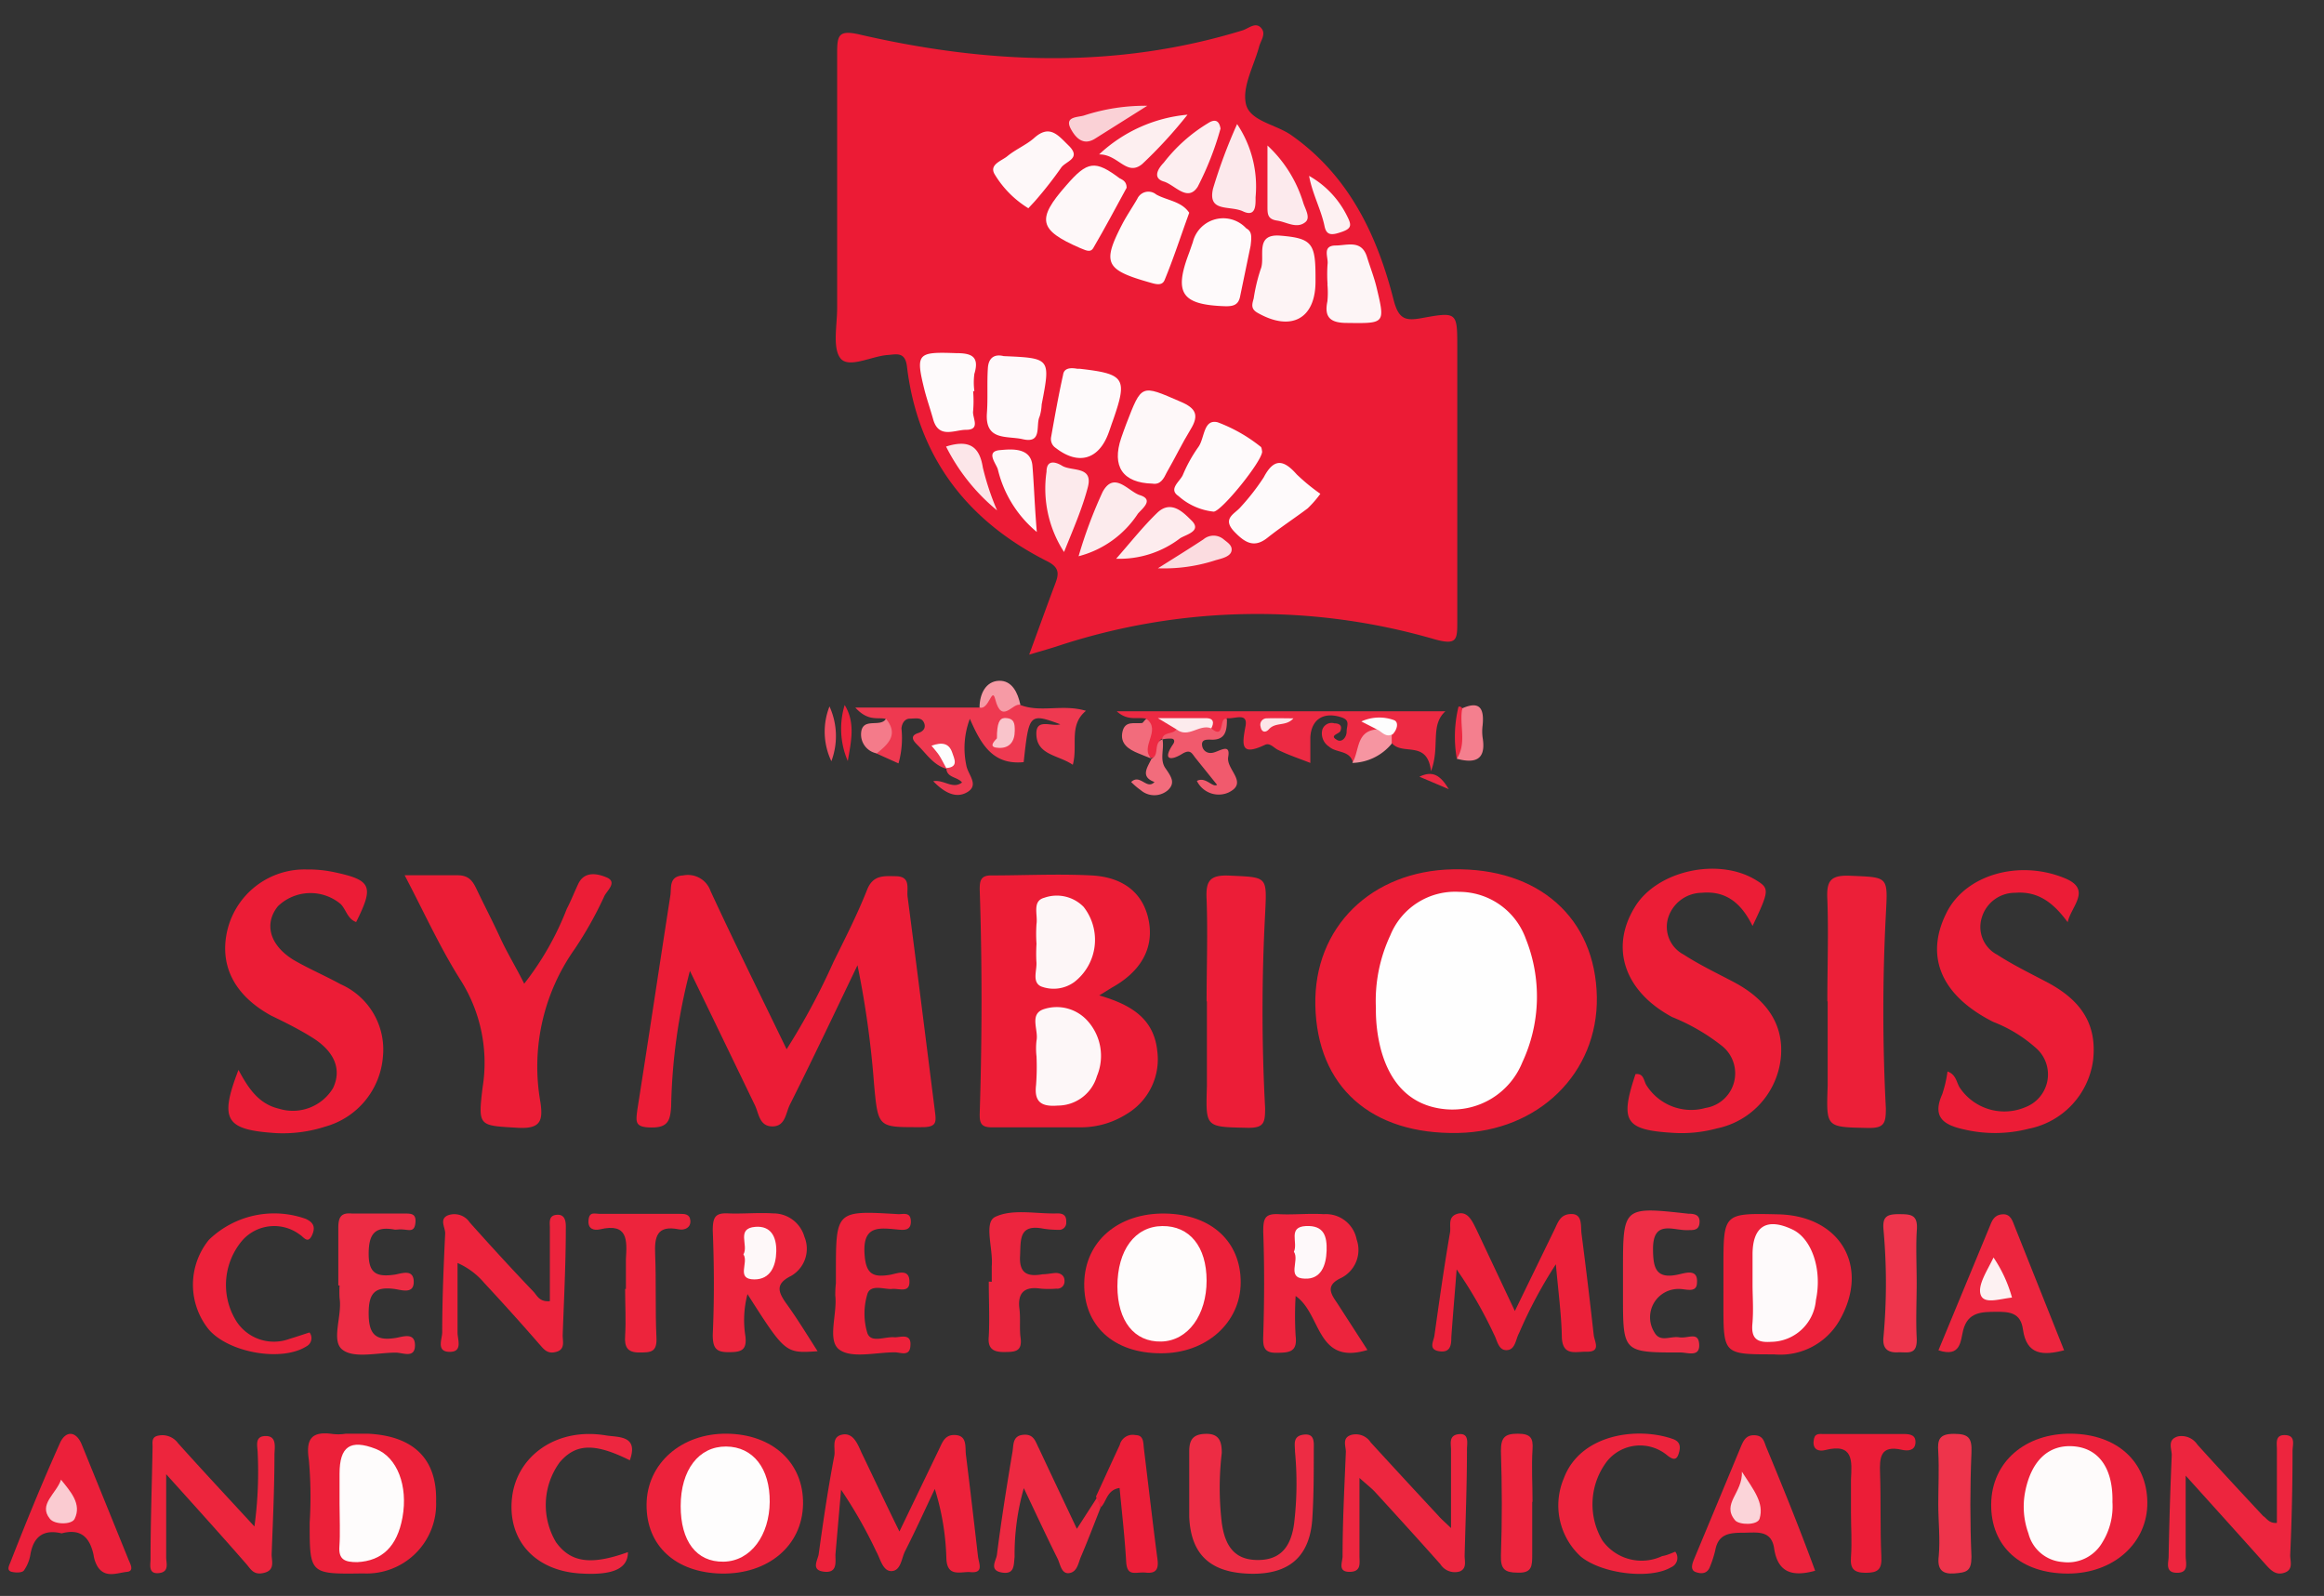 <svg id="Layer_1" data-name="Layer 1" xmlns="http://www.w3.org/2000/svg" viewBox="0 0 148.52 102"><rect x="0" y="0" width="148.52" height="102" fill="#333333" stroke="none"/><defs><style>.cls-1{fill:#ec1b35;}.cls-2{fill:#ec1c36;}.cls-3{fill:#ec1c35;}.cls-4{fill:#ec1d36;}.cls-5{fill:#ec1d37;}.cls-6{fill:#ec1f38;}.cls-7{fill:#ed213a;}.cls-8{fill:#ec2039;}.cls-9{fill:#ed223b;}.cls-10{fill:#ed243d;}.cls-11{fill:#ed253d;}.cls-12{fill:#ed213b;}.cls-13{fill:#ed263f;}.cls-14{fill:#ed2a43;}.cls-15{fill:#ed253e;}.cls-16{fill:#ee3950;}.cls-17{fill:#ed233c;}.cls-18{fill:#ed2c44;}.cls-19{fill:#ee2e46;}.cls-20{fill:#ec203a;}.cls-21{fill:#ed2941;}.cls-22{fill:#ed243c;}.cls-23{fill:#ec1e38;}.cls-24{fill:#ee344b;}.cls-25{fill:#ee354c;}.cls-26{fill:#f15a6d;}.cls-27{fill:#f47f8e;}.cls-28{fill:#f26c7c;}.cls-29{fill:#f69aa5;}.cls-30{fill:#f695a1;}.cls-31{fill:#f47b8a;}.cls-32{fill:#f04f63;}.cls-33{fill:#ed2740;}.cls-34{fill:#fef8f9;}.cls-35{fill:#fefafb;}.cls-36{fill:#fefafa;}.cls-37{fill:#fdf4f5;}.cls-38{fill:#fef9fa;}.cls-39{fill:#fdf5f6;}.cls-40{fill:#fce9ec;}.cls-41{fill:#fceaec;}.cls-42{fill:#fdeef0;}.cls-43{fill:#fcebed;}.cls-44{fill:#fceaed;}.cls-45{fill:#fdecee;}.cls-46{fill:#fdeff0;}.cls-47{fill:#fad1d6;}.cls-48{fill:#fce6e9;}.cls-49{fill:#fbdce0;}.cls-50{fill:#fdf1f2;}.cls-51{fill:#fefefe;}.cls-52{fill:#fdf7f8;}.cls-53{fill:#fdf6f7;}.cls-54{fill:#fefcfc;}.cls-55{fill:#fefdfd;}.cls-56{fill:#fefbfb;}.cls-57{fill:#fdfdfd;}.cls-58{fill:#fce5e8;}.cls-59{fill:#f9c4cb;}.cls-60{fill:#fbd4d9;}.cls-61{fill:#facbd1;}</style></defs><path class="cls-1" d="M65.77,41.84c.63-1.71,1.14-3.14,1.68-4.57.23-.61.24-1-.49-1.38-5.16-2.59-8.31-6.69-9-12.48-.12-.95-.68-.76-1.24-.72-1,.07-2.47.87-3,.22s-.22-2.12-.22-3.23c0-5.43,0-10.85,0-16.27,0-1.15.08-1.52,1.45-1.2,8.16,1.88,16.33,2.23,24.46-.27.37-.11.81-.55,1.17-.17s0,.8-.11,1.2c-.33,1.23-1.09,2.55-.85,3.66s1.9,1.31,2.89,2C86.19,11.21,88,15,89.06,19.16c.32,1.25.76,1.36,1.8,1.17,2.26-.41,2.27-.38,2.27,1.84,0,5.85,0,11.7,0,17.55,0,1.14,0,1.54-1.44,1.14a40.62,40.62,0,0,0-24.06.42C67.15,41.44,66.64,41.58,65.77,41.84Z"/><path class="cls-2" d="M44.09,62.05a37,37,0,0,0-1.2,8.69c-.06.87-.2,1.33-1.26,1.32s-1-.34-.9-1.13c.72-4.56,1.4-9.13,2.11-13.69.08-.51-.11-1.24.82-1.29a1.53,1.53,0,0,1,1.75,1c1.53,3.31,3.16,6.59,4.86,10.11a43.78,43.78,0,0,0,3-5.59c.75-1.52,1.51-3,2.15-4.62.38-.94,1.07-.86,1.81-.85,1,0,.71.79.77,1.3.6,4.58,1.17,9.16,1.75,13.74.08.65.13,1-.81,1-2.82,0-2.82.09-3.08-2.72a60.27,60.27,0,0,0-1.06-7.63c-1.44,3-2.86,6-4.33,8.93-.26.53-.28,1.38-1.12,1.37s-.85-.85-1.12-1.38C46.86,67.77,45.48,64.91,44.09,62.05Z"/><path class="cls-2" d="M84.06,64.26c-.11-5,3.58-8.6,8.79-8.7,5.49-.11,9.11,3.11,9.2,8.16.08,4.86-3.73,8.59-8.87,8.69C87.61,72.52,84.17,69.45,84.06,64.26Z"/><path class="cls-3" d="M70.25,63.62c1.92.56,3.46,1.4,3.7,3.49A4.07,4.07,0,0,1,72,71.2a5.47,5.47,0,0,1-2.88.85c-1.91,0-3.83,0-5.75,0-.68,0-.77-.29-.76-.87.15-4.78.16-9.56,0-14.34,0-.56.07-.9.76-.89,2.13,0,4.26-.11,6.38,0s3.35,1.2,3.67,2.93-.51,3.22-2.38,4.25Z"/><path class="cls-4" d="M112,59.18c-.74-1.51-1.74-2.26-3.25-2.12a2.28,2.28,0,0,0-2.15,1.62,2,2,0,0,0,1,2.33c1,.65,2.13,1.19,3.21,1.76,2.18,1.16,3.19,2.78,3,4.81a5.15,5.15,0,0,1-4.09,4.54,8.65,8.65,0,0,1-2.68.29c-3.19-.18-3.54-.7-2.52-3.76.54-.07.52.43.7.71A3.38,3.38,0,0,0,109,70.81a2.24,2.24,0,0,0,1-4A12.93,12.93,0,0,0,106.86,65c-3-1.61-4-4.37-2.4-7,1.4-2.36,5.39-3.25,7.81-1.72C113.08,56.78,113.07,56.94,112,59.18Z"/><path class="cls-2" d="M132.14,58.94c-.88-1.19-1.84-2-3.36-1.88a2.21,2.21,0,0,0-2.14,1.62,2,2,0,0,0,1,2.34c1,.65,2.13,1.2,3.21,1.77,2.25,1.2,3.17,2.77,2.91,5a5.16,5.16,0,0,1-4.11,4.35,8.65,8.65,0,0,1-4.11.05c-1.28-.28-2.09-.75-1.42-2.25a7.85,7.85,0,0,0,.34-1.46c.53.19.56.64.76,1a3.43,3.43,0,0,0,4.22,1.28,2.24,2.24,0,0,0,.77-3.69,8.92,8.92,0,0,0-2.83-1.76c-3.29-1.66-4.39-4.14-3-6.94,1.19-2.45,4.61-3.44,7.53-2.26C133.74,56.83,132.36,57.91,132.14,58.94Z"/><path class="cls-2" d="M15.24,68.38c.62,1.15,1.27,2.17,2.59,2.48a3,3,0,0,0,3.45-1.31c.56-1.16.14-2.31-1.28-3.21-.85-.54-1.78-1-2.67-1.43-2.37-1.3-3.34-3.23-2.79-5.5a5.07,5.07,0,0,1,5.07-3.84,7.84,7.84,0,0,1,1.74.17c2.4.51,2.56.89,1.41,3.19-.56-.2-.64-.81-1-1.16a3,3,0,0,0-4,.15c-.9,1.12-.53,2.49,1,3.43,1,.58,2,1,3,1.55a4.56,4.56,0,0,1,2.71,4.65A5.05,5.05,0,0,1,20.8,72a8.82,8.82,0,0,1-3.15.42C14.42,72.21,14,71.6,15.24,68.38Z"/><path class="cls-4" d="M25.86,55.94c1.3,0,2.35,0,3.39,0,.77,0,1,.44,1.26,1,.48,1,1,2,1.46,3s1,1.86,1.53,2.93a18.68,18.68,0,0,0,2.72-4.78c.27-.52.48-1.06.73-1.59.41-.88,1.29-.64,1.8-.43.76.31,0,.87-.15,1.25a24.1,24.1,0,0,1-1.87,3.33,13,13,0,0,0-2.19,9.81c.17,1.18,0,1.7-1.44,1.62-2.5-.15-2.56-.06-2.26-2.57a9.88,9.88,0,0,0-1.38-6.83C28.13,60.59,27.11,58.32,25.86,55.94Z"/><path class="cls-5" d="M77.11,64c0-2.18.08-4.35,0-6.52-.06-1.16.18-1.57,1.44-1.52,2.46.12,2.42,0,2.3,2.46a116.57,116.57,0,0,0,0,12.4c0,.94-.07,1.28-1.13,1.26-2.7-.06-2.67,0-2.59-2.68,0-1.8,0-3.6,0-5.4Z"/><path class="cls-6" d="M116.78,64c0-2.17.08-4.35,0-6.52-.06-1.16.18-1.56,1.44-1.51,2.47.11,2.43,0,2.3,2.47a119.08,119.08,0,0,0,0,12.39c0,.95-.09,1.28-1.14,1.26-2.69-.06-2.67,0-2.58-2.68,0-1.8,0-3.6,0-5.41Z"/><path class="cls-7" d="M57.48,97.88,60,92.65c.23-.47.38-1,1.1-.93s.57.78.63,1.26c.27,2.16.52,4.32.77,6.49.06.48.41,1.12-.56,1-.63,0-1.42.3-1.46-.87a16.23,16.23,0,0,0-.74-4.44c-.63,1.34-1.24,2.68-1.91,4-.22.45-.26,1.22-.84,1.25s-.73-.8-1-1.27a29.43,29.43,0,0,0-2.24-3.93l-.36,4.15c0,.5.13,1.19-.73,1.09s-.4-.73-.34-1.12c.29-2.11.6-4.21,1-6.3.08-.47-.22-1.19.5-1.34s1,.63,1.25,1.18C55.82,94.42,56.55,96,57.48,97.88Z"/><path class="cls-8" d="M96.81,83.79l2.53-5.2c.23-.47.37-1,1.09-1s.58.78.64,1.25q.42,3.24.78,6.48c.05.44.51,1.11-.51,1.07-.7,0-1.51.29-1.53-1s-.22-2.82-.38-4.59a29.48,29.48,0,0,0-2.35,4.4c-.22.39-.23,1.06-.78,1.09s-.62-.64-.82-1a28.31,28.31,0,0,0-2.39-4.16c-.11,1.45-.24,2.89-.34,4.34,0,.52-.07,1-.78.89s-.35-.64-.3-1c.31-2.21.62-4.41,1-6.61.06-.42-.17-1,.49-1.18s.94.51,1.19,1Z"/><path class="cls-8" d="M22.1,91.63c.55,0,1,0,1.4,0,2.95.14,4.44,1.63,4.37,4.34a4.44,4.44,0,0,1-4.66,4.59c-3.42.05-3.42.05-3.42-3.24a26.39,26.39,0,0,0-.05-4c-.21-1.38.18-1.86,1.53-1.67A3,3,0,0,0,22.1,91.63Z"/><path class="cls-7" d="M110.14,81.9V81c0-3.47,0-3.47,3.5-3.39,4,.09,5.89,3.38,3.9,6.81a4.36,4.36,0,0,1-4.17,2.14c-3.23,0-3.23,0-3.23-3.18Z"/><path class="cls-9" d="M46.11,100.57c-2.94-.06-4.81-1.78-4.79-4.41s2.23-4.56,5.13-4.53,4.92,1.84,4.87,4.51S49.07,100.62,46.11,100.57Z"/><path class="cls-8" d="M74.17,86.49c-3,0-4.92-1.76-4.88-4.47s2.21-4.51,5.17-4.46,4.83,1.8,4.83,4.39S77.07,86.52,74.17,86.49Z"/><path class="cls-10" d="M87.39,86.28c-3.29,1-2.92-2.3-4.59-3.45a21.47,21.47,0,0,0,0,2.55c.13,1.06-.44,1.07-1.22,1.08s-.88-.35-.85-1.07c.07-2.22.08-4.45,0-6.67,0-.83.09-1.17,1-1.12s1.91-.06,2.87,0a2,2,0,0,1,2.1,1.62,2,2,0,0,1-1,2.46c-1,.47-.66,1-.26,1.58Z"/><path class="cls-11" d="M52.25,86.36c-2.06.14-2.06.14-4.48-3.65a6.49,6.49,0,0,0-.13,2.71c.1.91-.31,1-1.09,1s-1-.25-1-1.11c.1-2.22.09-4.45,0-6.67,0-.88.18-1.13,1-1.09s1.91-.06,2.86,0a2.06,2.06,0,0,1,2,1.5,2,2,0,0,1-.86,2.5c-1,.5-.82,1-.35,1.69C50.92,84.23,51.52,85.22,52.25,86.36Z"/><path class="cls-12" d="M132.15,100.57c-3,0-4.93-1.72-4.9-4.44s2.21-4.54,5.13-4.5,4.82,1.79,4.85,4.38S135.09,100.57,132.15,100.57Z"/><path class="cls-13" d="M92.73,97.66c0-1.92,0-3.45,0-5,0-.4-.16-.93.5-1s.53.55.52.93c0,2.28-.09,4.56-.15,6.84,0,.35.15.8-.3,1a1.09,1.09,0,0,1-1.25-.46c-1.38-1.55-2.77-3.08-4.17-4.61-.2-.22-.44-.4-1-.9,0,1.91,0,3.46,0,5,0,.45.13,1-.64,1s-.44-.63-.44-1c0-2.22.12-4.45.21-6.67,0-.38-.26-.89.34-1.08a1.13,1.13,0,0,1,1.25.48q2.16,2.36,4.32,4.68C92.1,97.08,92.29,97.24,92.73,97.66Z"/><path class="cls-14" d="M73.26,45.94c-.54-.15-1.17.18-1.89-.48h21c-1,.91-.32,2.25-.92,3.83-.23-2-1.76-1-2.47-1.76a.77.77,0,0,1-.25-.56c0-.78-.61-.67-1.17-.83.33.15.53.29.55.58-.64.61-1,1.44-1.65,2-.21-.79-1.06-.58-1.52-1a1,1,0,0,1-.43-1.1.63.63,0,0,1,.77-.39c.28,0,.53.12.38.49-.08.2-.77.28-.18.59.29.14.58-.19.58-.56s.25-.71-.32-.9c-1.14-.38-1.94.11-2,1.28,0,.47,0,1,0,1.63-.77-.3-1.43-.52-2.06-.83-.27-.13-.52-.47-.83-.33-1.56.74-1.49.05-1.25-1.2.16-.89-.71-.44-1.15-.5-.46.17.09,1.59-1.09.88-.43-.8-1.23-.38-1.85-.55-.46-.13-.52,0-.22.33,0,.69-.82.21-1,.64h0c-.59.22.26,1.24-.7,1.24h0C72.34,47.78,73.48,46.78,73.26,45.94Z"/><path class="cls-15" d="M145.51,97.33c0-1.56,0-3.13,0-4.7,0-.4-.13-.94.54-.91s.47.6.46,1q0,3.34-.15,6.68c0,.39.21.91-.35,1.11s-.89-.15-1.23-.53c-1.58-1.77-3.17-3.53-5.1-5.67,0,2,0,3.59,0,5.14,0,.43.23,1.07-.55,1.07s-.55-.64-.54-1q.06-3.27.2-6.52c0-.42-.31-1,.41-1.2a1.22,1.22,0,0,1,1.23.53c1.39,1.54,2.8,3.06,4.21,4.57C144.83,97,145,97.38,145.51,97.33Z"/><path class="cls-11" d="M10.62,94.22c0,2.13,0,3.72,0,5.32,0,.36.22.93-.47,1s-.53-.53-.53-.9c0-2.39.09-4.78.13-7.17,0-.31-.08-.64.39-.72a1.24,1.24,0,0,1,1.24.49c1.56,1.74,3.15,3.44,4.88,5.32a25.89,25.89,0,0,0,.21-4.67c0-.43-.24-1.1.5-1.11s.58.72.57,1.19c0,2.12-.1,4.25-.18,6.37,0,.43.23,1-.47,1.18s-.86-.24-1.19-.61C14.11,98.09,12.52,96.33,10.62,94.22Z"/><path class="cls-16" d="M60.5,49.14c-.82-.22-1.27-.93-1.82-1.48-.22-.22-.64-.6,0-.81.41-.13.51-.42.34-.72s-.56-.2-.87-.2-.51.27-.54.63a5.91,5.91,0,0,1-.19,2.23L56,48.15c-.09-.82.95-1.32.59-2.21-.51-.11-1.12.18-1.93-.72h8c.37-.66.58-1.84,1.53-.39.19.29.71,0,1,.22,1.31.52,2.72-.07,4.21.38-1.12.93-.5,2.2-.84,3.45-.93-.64-2.33-.61-2.33-2,0-1,1-.41,1.53-.59-2-.74-2-.65-2.34,2.42-2,.2-2.74-1.18-3.44-2.77a5.3,5.3,0,0,0-.22,3c.11.58.82,1.22.07,1.68s-1.52,0-2.19-.69c.67-.13,1.24.54,1.84.08-.28-.36-.93-.29-1-.85.33-.24.2-.53.1-.83C60.57,48.58,60.79,48.88,60.5,49.14Z"/><path class="cls-17" d="M35.14,83.16c0-1.55,0-3.11,0-4.68,0-.36-.1-.8.45-.84s.58.47.57.87c0,2.28-.12,4.55-.2,6.83,0,.39.17.9-.41,1.06s-.79-.17-1.09-.5q-1.74-2-3.51-3.9a4.71,4.71,0,0,0-1.71-1.28c0,1.48,0,3,0,4.45,0,.45.35,1.24-.51,1.23s-.48-.8-.47-1.23c0-2.12.09-4.24.19-6.35,0-.38-.38-.9.16-1.14a1.18,1.18,0,0,1,1.41.45c1.34,1.5,2.71,3,4.09,4.44C34.33,82.82,34.49,83.22,35.14,83.16Z"/><path class="cls-18" d="M76,95c0-.74,0-1.49,0-2.23s.23-1.12,1.08-1.13,1,.51,1,1.22a19,19,0,0,0,0,4.46c.23,1.71,1,2.43,2.44,2.38s2-1,2.18-2.31a21.53,21.53,0,0,0,.06-4.61c0-.46-.17-1,.56-1.09s.64.53.64,1c0,1.44,0,2.88-.09,4.31-.14,2.46-1.46,3.63-3.94,3.58S76.1,99.45,76,96.93c0-.64,0-1.28,0-1.92Z"/><path class="cls-15" d="M123.88,86.3l3.25-7.85c.16-.39.27-.79.82-.84s.66.42.81.79l3.15,7.9c-1.32.34-2.4.33-2.63-1.34-.15-1.07-.86-1.13-1.74-1.12s-1.78,0-2.08,1.18C125.29,85.68,125.33,86.78,123.88,86.3Z"/><path class="cls-19" d="M103.72,82v-.79c0-4.11,0-4.1,4.18-3.64.43,0,.76.09.71.6s-.45.44-.84.45c-.89,0-2.12-.64-2.13,1.17,0,1.22.16,2,1.64,1.66.43-.09,1.23-.38,1.17.51,0,.72-.72.41-1.15.42a1.81,1.81,0,0,0-1.58,2.76c.37.68,1,.24,1.59.33s1.23-.39,1.28.45-.74.52-1.19.52c-3.68,0-3.68,0-3.68-3.64Z"/><path class="cls-17" d="M116,100.39c-1.46.4-2.39.12-2.62-1.43-.18-1.21-1.14-1-2-1s-1.57.08-1.76,1.11a6.87,6.87,0,0,1-.34,1.06c-.17.47-.57.47-.92.34s-.22-.52-.11-.79c1-2.4,2-4.8,3-7.21.18-.43.35-.76.88-.74s.6.37.73.72C113.92,95,115,97.66,116,100.39Z"/><path class="cls-18" d="M21.62,82.15c0-1.22,0-2.44,0-3.66,0-.7.17-1,.88-.93,1.11,0,2.23,0,3.35,0,.42,0,.75,0,.7.57s-.32.5-.68.46-.43,0-.63,0c-1.23-.23-1.67.21-1.68,1.51s.52,1.52,1.63,1.37c.44-.06,1.23-.41,1.25.43s-.78.54-1.24.48c-1.23-.16-1.64.25-1.64,1.55s.4,1.8,1.73,1.58c.41-.06,1.23-.4,1.23.47s-.79.46-1.24.47c-1.16,0-2.66.39-3.4-.19s0-2.16-.18-3.3a7.12,7.12,0,0,1,0-.8Z"/><path class="cls-20" d="M3.94,98c-1.17-.28-1.81.22-2,1.37a2.43,2.43,0,0,1-.41,1c-.11.15-.49.15-.73.1-.41-.07-.23-.39-.14-.61,1-2.56,2.05-5.13,3.18-7.65.34-.75,1-.8,1.38.1,1,2.46,2,4.92,3,7.39.11.26.37.71-.1.76-.62.06-1.39.43-1.88-.33a2,2,0,0,1-.26-.75C5.73,98.22,5.14,97.68,3.94,98Z"/><path class="cls-7" d="M53.42,82v-.64c0-4,0-4,4-3.76.34,0,.78-.15.79.46s-.45.56-.87.52c-1.16-.11-2.21-.27-2.09,1.56.08,1.31.55,1.52,1.66,1.33.43-.08,1.22-.43,1.21.46,0,.73-.69.4-1.12.45s-1.37-.34-1.57.33a4.31,4.31,0,0,0,0,2.49c.24.67,1.14.2,1.75.27.4,0,1.08-.28,1,.56-.05.69-.62.4-1,.4-1.21,0-2.77.41-3.55-.18s-.11-2.27-.25-3.46A6.94,6.94,0,0,1,53.42,82Z"/><path class="cls-21" d="M70.34,96.34c-.42,1.07-.83,2.15-1.28,3.2-.15.38-.23.93-.73,1s-.57-.57-.74-.92c-.71-1.42-1.37-2.85-2.16-4.51a15.38,15.38,0,0,0-.59,4.39c-.06.55,0,1.15-.83,1s-.34-.77-.3-1.13c.28-2.21.63-4.41,1-6.61.07-.44,0-1,.69-1.06s.77.45,1,.88c.78,1.67,1.57,3.33,2.42,5.13l1.29-2C70.33,95.8,70.23,96.11,70.34,96.34Z"/><path class="cls-17" d="M107.06,99.17a.65.65,0,0,1-.27,1c-1.34.79-4.42.42-5.77-.69a4.44,4.44,0,0,1-1.08-5c1.06-2.83,4.69-3.3,6.94-2.52.55.18.53.57.38,1s-.42.27-.68.08a2.71,2.71,0,0,0-3.87.34,4.54,4.54,0,0,0-.31,5.07,3.08,3.08,0,0,0,3.83,1C106.51,99.41,106.79,99.28,107.06,99.17Z"/><path class="cls-13" d="M40.25,93.33c-2.25-1.12-3.46-1.08-4.49.14a4.64,4.64,0,0,0-.23,5.09c.94,1.31,2.24,1.49,4.6.64,0,1.08-1,1.5-3.1,1.36-2.87-.2-4.6-2.14-4.31-4.82s2.84-4.53,6-4C39.51,91.87,40.83,91.72,40.25,93.33Z"/><path class="cls-7" d="M19.78,85.16a.59.59,0,0,1-.2.89c-1.58,1-4.94.41-6.23-1.07a4.55,4.55,0,0,1,0-5.74,6,6,0,0,1,6.19-1.34c.5.23.62.53.42,1-.28.67-.56.14-.81,0a2.72,2.72,0,0,0-3.64.35,4.39,4.39,0,0,0-.49,5.05,2.85,2.85,0,0,0,3.45,1.28C18.94,85.44,19.37,85.29,19.78,85.16Z"/><path class="cls-15" d="M63.38,81.92c0-.31,0-.63,0-1,.1-1.09-.52-2.78.21-3.14,1.12-.55,2.67-.18,4-.23.43,0,.57.2.55.57a.45.45,0,0,1-.5.48,6,6,0,0,1-1-.08c-1.54-.29-1.4.73-1.45,1.73-.07,1.16.49,1.36,1.45,1.19.26,0,.53-.06.79-.08s.62.11.6.53a.46.46,0,0,1-.52.47,6,6,0,0,1-1,0c-1-.15-1.5.22-1.36,1.3.07.58,0,1.18.06,1.75.16,1-.34,1-1.09,1s-1-.32-.93-1c.06-1.16,0-2.33,0-3.5Z"/><path class="cls-5" d="M118.29,96.63c0-.69,0-1.38,0-2.07.06-1.18.18-2.35-1.66-1.88-.36.09-.77,0-.73-.55s.32-.48.66-.48c1.7,0,3.41,0,5.11,0,.43,0,.78.08.74.58s-.51.51-.86.43c-1.39-.32-1.44.49-1.4,1.52.06,1.75,0,3.51.08,5.26.06.89-.24,1.08-1,1.08s-1-.27-.94-1c.07-1,0-1.91,0-2.87Z"/><path class="cls-22" d="M40,82.38c0-.63,0-1.27,0-1.91.07-1.19.15-2.33-1.66-1.9-.37.08-.78,0-.73-.58s.4-.41.71-.41h5.11c.32,0,.66,0,.69.44s-.36.62-.73.55c-1.43-.29-1.57.49-1.52,1.62.07,1.74,0,3.5.08,5.25.06,1-.36,1-1.11,1s-.94-.36-.89-1.06c.06-1,0-2,0-3Z"/><path class="cls-23" d="M70.34,96.34l-.3-.69c.51-1.1,1-2.19,1.52-3.3a.85.85,0,0,1,1-.63c.53,0,.5.46.54.83.29,2.37.56,4.74.87,7.1.09.63-.09.93-.74.86s-1.2.31-1.26-.7c-.09-1.57-.27-3.13-.42-4.71C70.72,95.22,70.72,96,70.34,96.34Z"/><path class="cls-24" d="M123.87,96.13c0-1.11.06-2.23,0-3.33-.06-.79.06-1.16,1-1.16s1.16.26,1.12,1.2q-.14,3.33,0,6.66c0,.93-.32,1-1.09,1.06s-1.11-.24-1-1.11C124,98.35,123.87,97.24,123.87,96.13Z"/><path class="cls-25" d="M122.49,82c0,1.17-.06,2.34,0,3.5s-.57.9-1.21.93-1-.24-.91-1a38,38,0,0,0,0-6.83c-.07-.79.16-1,.94-1s1.26,0,1.19,1S122.49,80.87,122.49,82Z"/><path class="cls-10" d="M97.92,96c0,1.11,0,2.23,0,3.34,0,.73,0,1.21-.93,1.17-.81,0-1.1-.21-1.07-1.1.08-2.22.07-4.45,0-6.68,0-.85.24-1.1,1.07-1.1s1,.28.95,1c-.07,1.11,0,2.22,0,3.34Z"/><path class="cls-26" d="M74.26,47.26c.09-.52.71-.3.92-.65a2.25,2.25,0,0,1,2.23-.06c.91.78.46-.79,1-.59,0,.76-.09,1.38-1.09,1.31-.25,0-.57,0-.49.42a.53.53,0,0,0,.58.43c.41,0,1.26-.73,1.08.26-.14.82,1.34,1.65,0,2.28a1.55,1.55,0,0,1-2-.75c.56-.3,1,.45,1.29.25l-1.4-1.74c-.22-.29-.32-.55-.83-.24-.69.43-1.3.44-.58-.62.1-.14.11-.32-.08-.35A2.2,2.2,0,0,0,74.26,47.26Z"/><path class="cls-27" d="M93.45,45.27c1.17-.52,1.4.08,1.3,1.09a2.91,2.91,0,0,0,0,.78c.24,1.44-.49,1.67-1.66,1.35C93.57,47.45,92.94,46.3,93.45,45.27Z"/><path class="cls-28" d="M73.59,48.49c.54-.24.09-1,.7-1.24.13.61-.2,1.29.19,1.85s.64.94.16,1.4a1.33,1.33,0,0,1-1.74,0,4.69,4.69,0,0,1-.61-.52c.57-.55,1,.53,1.49,0C72.85,49.64,73.33,49.05,73.59,48.49Z"/><path class="cls-28" d="M73.26,45.94c1,.74-.46,1.79.33,2.55l-.86-.35c-.61-.25-1.16-.61-1-1.36s.78-.51,1.26-.57C73.06,46.19,73.16,46,73.26,45.94Z"/><path class="cls-29" d="M65.21,45.05c-.49-.17-1.19,1.29-1.61-.37-.21-.82-.4.72-1,.54,0-.87.4-1.68,1.24-1.71S65.05,44.28,65.21,45.05Z"/><path class="cls-30" d="M86.42,48.76c.47-.74.22-2,1.52-2.14.43-.16.61.47,1,.31l0,.6A3.37,3.37,0,0,1,86.42,48.76Z"/><path class="cls-31" d="M56.62,45.94c.82,1,.15,1.62-.59,2.21a1.23,1.23,0,0,1-1-1.29C55.1,45.8,56.27,46.53,56.62,45.94Z"/><path class="cls-32" d="M53.13,48.65a4.39,4.39,0,0,1-.12-3.5A4.56,4.56,0,0,1,53.13,48.65Z"/><path class="cls-9" d="M54.18,48.64a5.2,5.2,0,0,1-.2-3.58C54.69,46.2,54.38,47.44,54.18,48.64Z"/><path class="cls-33" d="M93.45,45.27c-.21,1.06.31,2.2-.35,3.22a8.13,8.13,0,0,1,.11-3.33h.11A.41.41,0,0,1,93.45,45.27Z"/><path class="cls-14" d="M90.71,49.64c.86-.41,1.34-.09,1.88.8Z"/><path class="cls-34" d="M73.65,30.91c-1.9-.05-2.61-1.1-2-2.91.1-.3.21-.59.32-.89,1-2.58.93-2.54,3.47-1.44,1,.42,1.2.87.65,1.77s-1,1.84-1.53,2.76C74.38,30.57,74.17,31,73.65,30.91Z"/><path class="cls-35" d="M68.85,23.57l.16,0c2.89.33,3.06.6,2.11,3.32-.09.24-.17.5-.26.74-.62,1.75-1.94,2.13-3.39,1a.68.68,0,0,1-.3-.68c.24-1.35.48-2.7.77-4C68,23.49,68.47,23.5,68.85,23.57Z"/><path class="cls-36" d="M76,13.6c-.55,1.51-1,2.91-1.57,4.29-.17.42-.61.26-1,.15-2.84-.81-3-1.25-1.65-3.83.28-.51.61-1,.9-1.5a.78.78,0,0,1,1.21-.28C74.59,12.82,75.51,12.86,76,13.6Z"/><path class="cls-35" d="M79.92,15.72,79.24,19c-.12.51-.46.59-1,.57-2.71-.1-3.22-.83-2.27-3.35.09-.24.17-.49.26-.74a2,2,0,0,1,3.41-.89C80,14.79,80,15.07,79.92,15.72Z"/><path class="cls-35" d="M80.66,28.86c0,.62-2.6,3.83-3.1,3.84a4,4,0,0,1-2.25-1c-.66-.44.09-.92.28-1.34a9.26,9.26,0,0,1,1-1.8c.4-.56.31-1.8,1.23-1.57a10,10,0,0,1,2.73,1.55C80.64,28.58,80.64,28.79,80.66,28.86Z"/><path class="cls-37" d="M84.07,17.83V18c0,2.38-1.56,3.21-3.69,2-.47-.26-.36-.56-.26-.93a11.33,11.33,0,0,1,.44-1.85c.34-.76-.43-2.29,1.25-2.16C83.88,15.23,84.08,15.56,84.07,17.83Z"/><path class="cls-38" d="M64.14,22.76c3,.13,3,.13,2.43,3.09a3.1,3.1,0,0,1-.13.77c-.27.55.2,1.75-1.08,1.45-1-.23-2.41.13-2.29-1.66.07-.95,0-1.9.06-2.85C63.16,22.92,63.5,22.6,64.14,22.76Z"/><path class="cls-34" d="M72,12c-.69,1.26-1.38,2.57-2.13,3.85-.2.35-.56.1-.85,0-2.64-1.15-2.79-1.83-.88-4,1.36-1.57,1.84-1.63,3.42-.45C71.77,11.5,72,11.62,72,12Z"/><path class="cls-39" d="M84.84,18.16a9,9,0,0,1,0-1.27c.07-.43-.38-1.19.52-1.2.73,0,1.65-.39,2,.73.2.65.45,1.28.61,1.94.56,2.34.55,2.31-1.88,2.28-1,0-1.49-.3-1.26-1.38a5.76,5.76,0,0,0,0-1.1Z"/><path class="cls-35" d="M84.38,31.56a7,7,0,0,1-.81.93c-.85.64-1.74,1.22-2.57,1.88s-1.41.34-2.09-.36c-.86-.88,0-1.15.39-1.62a14.38,14.38,0,0,0,1.46-1.88c.66-1.26,1.28-1.13,2.11-.19A12.65,12.65,0,0,0,84.38,31.56Z"/><path class="cls-35" d="M62.19,25a7.69,7.69,0,0,1,0,1.27c-.07.42.51,1.2-.45,1.2-.74,0-1.76.6-2.11-.69-.17-.61-.38-1.21-.54-1.82-.59-2.38-.48-2.48,2-2.39.94,0,1.53.17,1.18,1.32a4.1,4.1,0,0,0,0,1.11Z"/><path class="cls-34" d="M65.72,13.31a6.42,6.42,0,0,1-2.16-2.18c-.36-.62.46-.85.82-1.15.53-.44,1.2-.71,1.71-1.16,1-.9,1.54-.16,2.2.48.87.85-.22,1-.49,1.44a25,25,0,0,1-1.56,2C66.08,12.93,65.9,13.11,65.72,13.31Z"/><path class="cls-40" d="M79.06,7.93a7.17,7.17,0,0,1,1.18,4.67c0,.45.05,1.31-.8.91s-2.27.09-1.92-1.45A33.52,33.52,0,0,1,79.06,7.93Z"/><path class="cls-41" d="M68,35.28a7.45,7.45,0,0,1-1.12-5.13c0-.86.68-.58,1-.38.62.37,2,0,1.64,1.37S68.63,33.71,68,35.28Z"/><path class="cls-42" d="M78,8.22a19.46,19.46,0,0,1-1.46,3.72c-.65,1-1.46-.13-2.17-.34s-.39-.8,0-1.2a10.3,10.3,0,0,1,2.82-2.52C77.54,7.65,77.9,7.59,78,8.22Z"/><path class="cls-43" d="M68.93,35.55a29.28,29.28,0,0,1,1.54-4.12c.75-1.36,1.65,0,2.39.22.9.29.14.85-.14,1.18A6.46,6.46,0,0,1,68.93,35.55Z"/><path class="cls-44" d="M81,9.3A8.27,8.27,0,0,1,83.3,13c.14.4.45.92.13,1.19-.55.46-1.2,0-1.81-.09S81,13.69,81,13.2C81,12,81,10.69,81,9.3Z"/><path class="cls-34" d="M66.26,34A7.43,7.43,0,0,1,63.77,30c-.1-.36-.8-1.14.11-1.23.76-.07,2-.19,2.1,1S66.12,32.35,66.26,34Z"/><path class="cls-45" d="M71.33,35.71c.94-1.07,1.72-2.06,2.62-2.93s1.7,0,2.19.48c.7.68-.34.9-.72,1.14A6.38,6.38,0,0,1,71.33,35.71Z"/><path class="cls-46" d="M70.24,9.87a9.5,9.5,0,0,1,5.65-2.54A29.33,29.33,0,0,1,73,10.48C72,11.31,71.47,9.85,70.24,9.87Z"/><path class="cls-47" d="M73.32,6.76,70,8.85c-.79.51-1.27-.08-1.55-.58-.47-.84.43-.76.83-.89A12.57,12.57,0,0,1,73.32,6.76Z"/><path class="cls-48" d="M60.46,28.54c1.48-.47,2.14,0,2.35,1.34a16.79,16.79,0,0,0,.91,2.74A12.62,12.62,0,0,1,60.46,28.54Z"/><path class="cls-49" d="M74,36.32c1.14-.72,2-1.25,2.91-1.85a1,1,0,0,1,1.29,0c.24.2.58.39.5.75s-.64.48-1,.58A10.64,10.64,0,0,1,74,36.32Z"/><path class="cls-50" d="M83.66,11.24a6,6,0,0,1,2.43,2.57c.28.55.31.78-.31,1s-1,.28-1.13-.34C84.43,13.39,83.87,12.4,83.66,11.24Z"/><path class="cls-51" d="M87.93,64.43a9.88,9.88,0,0,1,.92-4.65A4.47,4.47,0,0,1,93.25,57,4.53,4.53,0,0,1,97.51,60a9.93,9.93,0,0,1-.22,7.89,4.82,4.82,0,0,1-4.94,3c-2.09-.2-3.49-1.52-4.11-3.85A10,10,0,0,1,87.93,64.43Z"/><path class="cls-52" d="M66.24,67.51a4.4,4.4,0,0,1,0-1c.14-.67-.47-1.67.43-2a2.64,2.64,0,0,1,2.8.7,3.34,3.34,0,0,1,.63,3.57,2.61,2.61,0,0,1-2.5,1.88c-1,.08-1.52-.19-1.39-1.3A15.22,15.22,0,0,0,66.24,67.51Z"/><path class="cls-53" d="M66.24,60.32a9,9,0,0,1,0-1.27c.09-.59-.29-1.46.49-1.67a2.4,2.4,0,0,1,2.52.58,3.41,3.41,0,0,1-.59,4.8,2.25,2.25,0,0,1-2.14.28c-.6-.3-.22-1.06-.29-1.61A10.27,10.27,0,0,1,66.24,60.32Z"/><path class="cls-54" d="M21.7,96.1V94.19c0-1.75.69-2.22,2.31-1.59,1.37.53,2.08,2.36,1.71,4.39-.34,1.85-1.3,2.77-2.89,2.85-.78,0-1.2-.15-1.14-1S21.7,97,21.7,96.1Z"/><path class="cls-35" d="M112,82.08v-1.9c0-1.81.91-2.38,2.55-1.6,1.25.59,1.91,2.58,1.5,4.51a2.91,2.91,0,0,1-2.87,2.67c-.89.06-1.27-.21-1.19-1.14S112,82.93,112,82.08Z"/><path class="cls-55" d="M43.5,96.26c0-2.32,1.16-3.82,2.9-3.81s2.81,1.42,2.79,3.54-1.2,3.79-2.95,3.82S43.5,98.48,43.5,96.26Z"/><path class="cls-54" d="M71.41,82.22c0-2.32,1.12-3.84,2.87-3.86s2.83,1.32,2.83,3.49-1.17,3.85-2.9,3.89S71.42,84.42,71.41,82.22Z"/><path class="cls-38" d="M82.69,80c.28-.58-.41-1.58.76-1.64s1.36.66,1.33,1.58-.35,1.83-1.39,1.78C82.18,81.7,83.07,80.57,82.69,80Z"/><path class="cls-34" d="M47.51,80.17c.35-.57-.49-1.66.76-1.76,1-.08,1.36.64,1.34,1.57s-.37,1.79-1.4,1.79C47,81.77,47.87,80.69,47.51,80.17Z"/><path class="cls-56" d="M135,96a4.37,4.37,0,0,1-.64,2.57,2.55,2.55,0,0,1-2.56,1.26A2.43,2.43,0,0,1,129.63,98a5,5,0,0,1-.21-2.65c.39-2,1.51-3.06,3.14-2.91S135.05,93.93,135,96Z"/><path class="cls-43" d="M77.41,46.55c-.75-.31-1.47.67-2.23.06L74,45.9c1.32,0,2.23,0,3.14,0C77.56,45.92,77.6,46.19,77.41,46.55Z"/><path class="cls-57" d="M89,46.93c-.45.23-.7-.18-1-.31l-1-.51a2.75,2.75,0,0,1,2.1-.08C89.41,46.17,89.28,46.65,89,46.93Z"/><path class="cls-58" d="M82.66,45.91c-.48.54-1.13.21-1.57.7-.2.23-.47.21-.53-.17a.41.41,0,0,1,.41-.53C81.53,45.89,82.1,45.91,82.66,45.91Z"/><path class="cls-59" d="M63.71,47.19c0-1,.17-1.28.49-1.3.64,0,.65.37.65.81,0,.69-.33,1.12-1,1.1S63.44,47.47,63.71,47.19Z"/><path class="cls-57" d="M60.5,49.14c-.15-.26-.28-.54-.44-.8s-.3-.39-.53-.68c.69-.25,1.12-.15,1.32.43.13.4.44.94-.38,1Z"/><path class="cls-50" d="M127.4,80.37a8.71,8.71,0,0,1,1.18,2.56c-.82.09-1.79.44-2-.18S127,81.21,127.4,80.37Z"/><path class="cls-60" d="M111.32,94.06c.77,1.19,1.43,2,1.13,3-.13.44-1.32.41-1.57.1C110,96.1,111.38,95.42,111.32,94.06Z"/><path class="cls-61" d="M3.9,94.57c.6.75,1.34,1.55.87,2.5-.18.39-1.29.38-1.58,0C2.43,96.15,3.6,95.47,3.9,94.57Z"/></svg>